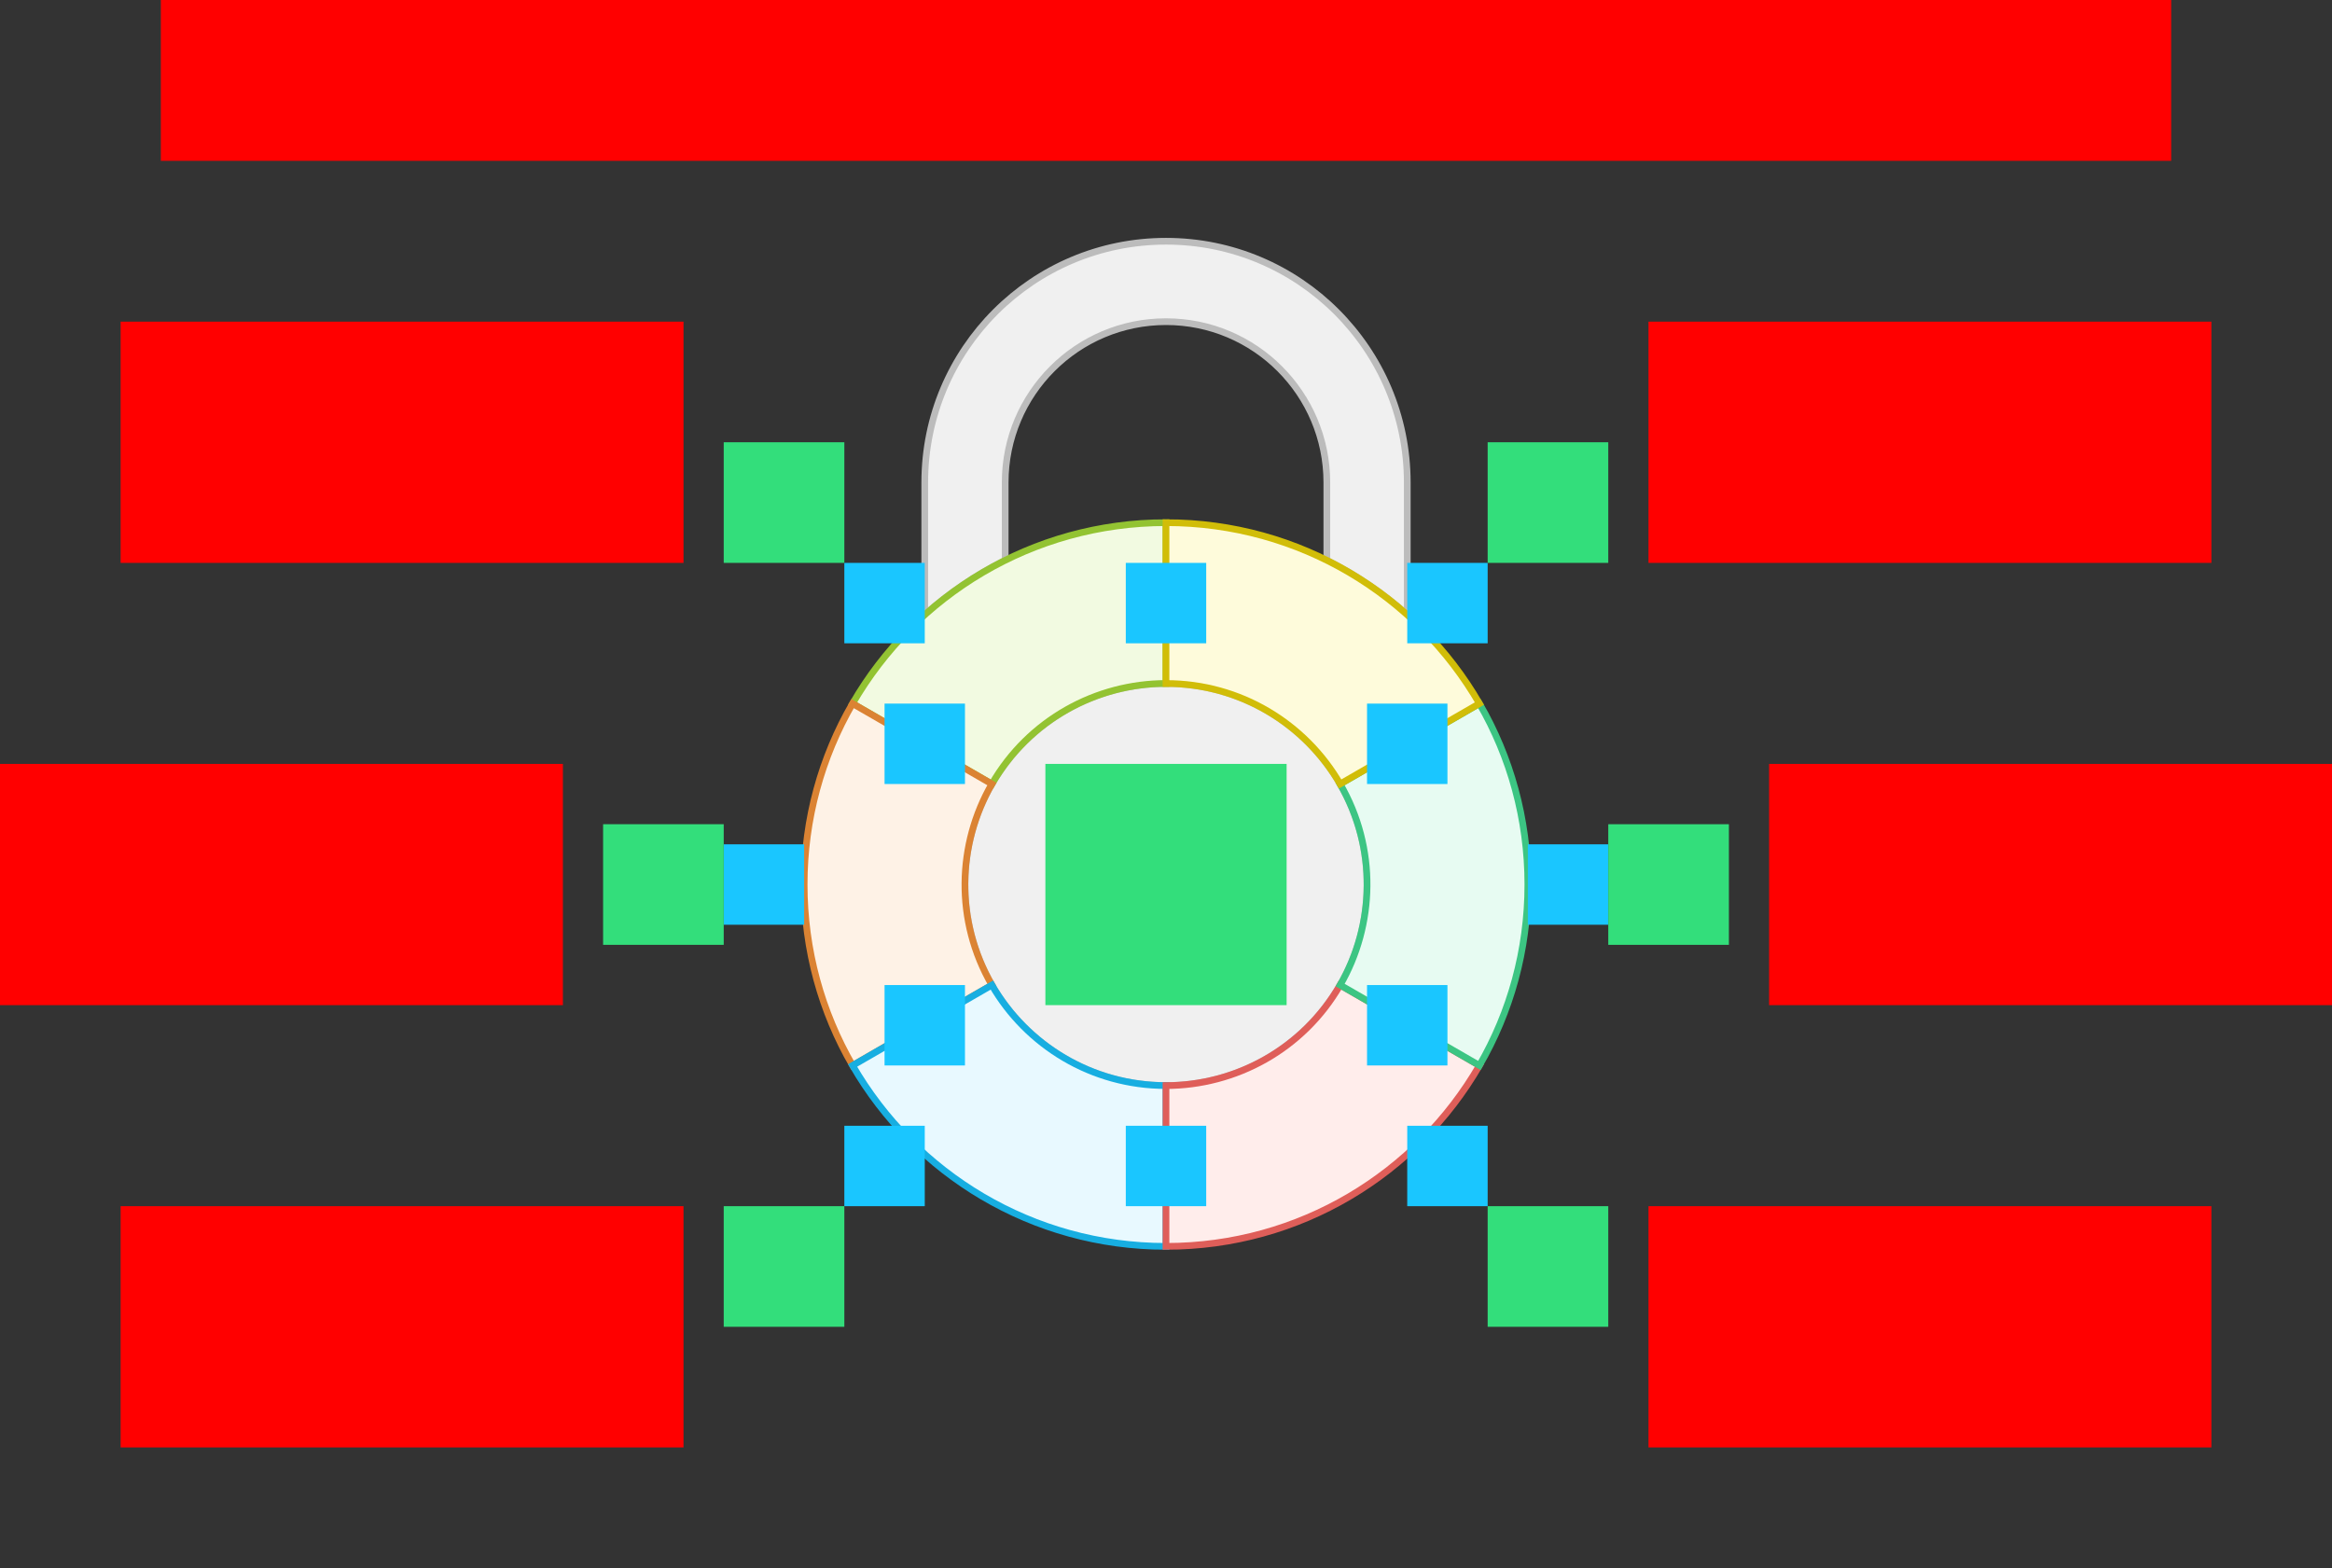 <svg xmlns="http://www.w3.org/2000/svg" width="696" height="468"><rect width="100%" height="100%" fill="#333333" stroke="none"/>    <g id="pillars-lock-icons-v1--family--6">        <g id="lines">            <g id="g-0">                <ellipse id="cr-big" stroke="#bcbcbc" fill="#f0f0f0" stroke-width="2" stroke-linejoin="miter"  transform="translate(288, 204)" cx="60" cy="60" rx="60" ry="60"></ellipse>
                <g id="cu" >                    <path id="vector" transform="translate(276, 72)" fill="#f0f0f0" d="M72.003 0 C111.77 0 144.007 32.237 144.007 72.003 L144.007 111.507 C136.809 105.064 128.742 99.572 120.003 95.23 L120.003 72.003 C120.003 45.494 98.513 24.003 72.003 24.003 C45.494 24.003 24.003 45.494 24.003 72.003 L24.003 95.23 C15.265 99.572 7.198 105.064 0 111.507 L0 72.003 C0 32.237 32.237 0 72.003 0 Z"></path>
                    <path id="vector_1" transform="translate(276, 72)" fill="none" stroke="#bcbcbc" stroke-width="2" stroke-linejoin="miter" stroke-linecap="none" stroke-miterlimit="4"  d="M 72.003 0 C 111.77 0 144.007 32.237 144.007 72.003 L 144.007 111.507 C 136.809 105.064 128.742 99.572 120.003 95.23 L 120.003 72.003 C 120.003 45.494 98.513 24.003 72.003 24.003 C 45.494 24.003 24.003 45.494 24.003 72.003 L 24.003 95.23 C 15.265 99.572 7.198 105.064 0 111.507 L 0 72.003 C 0 32.237 32.237 0 72.003 0 Z"></path></g></g>
            <g id="g-6">                <g id="cu_3" >                    <path id="cu_1" transform="translate(254.452, 155.996)" fill="#f2fae1" d="M93.548 0 C93.548 0 93.548 0 93.548 0 C53.575 0 18.675 21.716 0 53.993 L41.587 78.004 C52.69 58.772 72.832 48.013 93.548 47.994 L93.548 0 Z"></path>
                    <path id="cu_2" transform="translate(254.452, 155.996)" fill="none" stroke="#93c332" stroke-width="2" stroke-linejoin="miter" stroke-linecap="none" stroke-miterlimit="4"  d="M 93.548 0 C 93.548 0 93.548 0 93.548 0 C 53.575 0 18.675 21.716 0 53.993 L 41.587 78.004 C 52.69 58.772 72.832 48.013 93.548 47.994 L 93.548 0 Z"></path></g></g>
            <g id="g-5">                <g id="cu_6" >                    <path id="cu_4" transform="translate(240, 209.989)" fill="#fef2e6" d="M14.455 108.018 C5.262 92.13 0 73.683 0 54.007 C0 34.332 5.261 15.887 14.452 0 L56.03 24.005 C45.688 41.956 44.935 64.779 56.038 84.01 L14.455 108.018 Z"></path>
                    <path id="cu_5" transform="translate(240, 209.989)" fill="none" stroke="#db8333" stroke-width="2" stroke-linejoin="miter" stroke-linecap="none" stroke-miterlimit="4"  d="M 14.455 108.018 C 5.262 92.13 0 73.683 0 54.007 C 0 34.332 5.261 15.887 14.452 0 L 56.03 24.005 C 45.688 41.956 44.935 64.779 56.038 84.01 L 14.455 108.018 Z"></path></g></g>
            <g id="g-4">                <g id="cu_9" >                    <path id="cu_7" transform="translate(254.455, 294.005)" fill="#e8f9ff" d="M93.545 77.992 C93.545 77.992 93.545 77.992 93.545 77.992 C53.575 77.992 18.675 56.278 0 24.003 L41.575 0 C51.95 17.931 71.338 29.995 93.545 29.995 L93.545 77.992 Z"></path>
                    <path id="cu_8" transform="translate(254.455, 294.005)" fill="none" stroke="#17aee1" stroke-width="2" stroke-linejoin="miter" stroke-linecap="none" stroke-miterlimit="4"  d="M 93.545 77.992 C 93.545 77.992 93.545 77.992 93.545 77.992 C 53.575 77.992 18.675 56.278 0 24.003 L 41.575 0 C 51.95 17.931 71.338 29.995 93.545 29.995 L 93.545 77.992 Z"></path></g></g>
            <g id="g-3">                <g id="cu_12" >                    <path id="cu_10" transform="translate(348, 294)" fill="#ffedeb" d="M93.545 24.008 C74.869 56.283 39.97 77.996 0 77.996 L0 30.01 C20.716 29.991 40.858 19.231 51.962 0 L93.545 24.008 Z"></path>
                    <path id="cu_11" transform="translate(348, 294)" fill="none" stroke="#df5e59" stroke-width="2" stroke-linejoin="miter" stroke-linecap="none" stroke-miterlimit="4"  d="M 93.545 24.008 C 74.869 56.283 39.97 77.996 0 77.996 L 0 30.01 C 20.716 29.991 40.858 19.231 51.962 0 L 93.545 24.008 Z"></path></g></g>
            <g id="g-2">                <g id="cu_15" >                    <path id="cu_13" transform="translate(399.961, 209.99)" fill="#e7fbf2" d="M41.583 108.018 C50.777 92.13 56.039 73.683 56.039 54.006 C56.039 34.332 50.778 15.887 41.587 0 L0 24.01 C11.103 43.241 10.35 66.064 0.009 84.015 L41.583 108.018 Z"></path>
                    <path id="cu_14" transform="translate(399.961, 209.99)" fill="none" stroke="#3cc583" stroke-width="2" stroke-linejoin="miter" stroke-linecap="none" stroke-miterlimit="4"  d="M 41.583 108.018 C 50.777 92.13 56.039 73.683 56.039 54.006 C 56.039 34.332 50.778 15.887 41.587 0 L 0 24.01 C 11.103 43.241 10.35 66.064 0.009 84.015 L 41.583 108.018 Z"></path></g></g>
            <g id="g-1">                <g id="cu_18" >                    <path id="cu_16" transform="translate(348, 155.996)" fill="#fefbdb" d="M93.548 53.994 C74.873 21.716 39.973 0 2.6038e-6 0 L0 48.004 C22.206 48.004 41.595 60.068 51.97 77.999 L93.548 53.994 Z"></path>
                    <path id="cu_17" transform="translate(348, 155.996)" fill="none" stroke="#d1bd08" stroke-width="2" stroke-linejoin="miter" stroke-linecap="none" stroke-miterlimit="4"  d="M 93.548 53.994 C 74.873 21.716 39.973 0 0 0 L 0 48.004 C 22.206 48.004 41.595 60.068 51.97 77.999 L 93.548 53.994 Z"></path></g></g></g>
        <path id="tx-rb-6" transform="matrix(1, -5.551115123125783e-17, 5.551115123125783e-17, 1, 36, 96)" fill="#ff00001a" d="M0 0 L168 0 L168 72 L0 72 L0 0 Z"></path>
        <path id="tx-rc-5" transform="matrix(1, -5.551115123125783e-17, 5.551115123125783e-17, 1, 0, 228)" fill="#ff00001a" d="M0 0 L168 0 L168 72 L0 72 L0 0 Z"></path>
        <path id="tx-rt-4" transform="matrix(1, -5.551115123125783e-17, 5.551115123125783e-17, 1, 36, 360)" fill="#ff00001a" d="M0 0 L168 0 L168 72 L0 72 L0 0 Z"></path>
        <path id="tx-lt-3" transform="matrix(1, -5.551115123125783e-17, 5.551115123125783e-17, 1, 492, 360)" fill="#ff00001a" d="M0 0 L168 0 L168 72 L0 72 L0 0 Z"></path>
        <path id="tx-lc-2" transform="translate(528, 228)" fill="#ff00001a" d="M0 0 L168 0 L168 72 L0 72 L0 0 Z"></path>
        <path id="tx-lb-1" transform="matrix(1, -5.551115123125783e-17, 5.551115123125783e-17, 1, 492, 96)" fill="#ff00001a" d="M0 0 L168 0 L168 72 L0 72 L0 0 Z"></path>
        <path id="tx-cb-end" transform="matrix(1, -1.6081230200044232e-16, 1.6081230200044232e-16, 1, 48, 0)" fill="#ff00001a" d="M0 0 L600 0 L600 48 L0 48 L0 0 Z"></path>
        <rect id="bt-cc-remove-6" fill="#1ac6ff33" transform="matrix(1, 1.1102230246251565e-16, -1.1102230246251565e-16, 1, 252, 168)" width="24" height="24" rx="0" ry="0"></rect>
        <rect id="bt-cc-remove-5" fill="#1ac6ff33" transform="matrix(1, 5.551115123125783e-17, -5.551115123125783e-17, 1, 216, 252)" width="24" height="24" rx="0" ry="0"></rect>
        <rect id="bt-cc-remove-4" fill="#1ac6ff33" transform="matrix(1, -5.551115123125783e-17, 5.551115123125783e-17, 1, 252, 336)" width="24" height="24" rx="0" ry="0"></rect>
        <rect id="bt-cc-remove-3" fill="#1ac6ff33" transform="matrix(1, 1.1102230246251565e-16, -1.1102230246251565e-16, 1, 420, 336)" width="24" height="24" rx="0" ry="0"></rect>
        <rect id="bt-cc-remove-2" fill="#1ac6ff33" transform="matrix(1, 5.551115123125783e-17, -5.551115123125783e-17, 1, 456, 252)" width="24" height="24" rx="0" ry="0"></rect>
        <rect id="bt-cc-remove-1" fill="#1ac6ff33" transform="matrix(1, -5.551115123125783e-17, 5.551115123125783e-17, 1, 420, 168)" width="24" height="24" rx="0" ry="0"></rect>
        <rect id="bt-cc-add-7" fill="#1ac6ff33" transform="translate(336, 168)" width="24" height="24" rx="0" ry="0"></rect>
        <path id="bt-cc-add-6" transform="translate(264, 210)" fill="#1ac6ff33" d="M0 0 L24 0 L24 24 L0 24 L0 0 Z"></path>
        <rect id="bt-cc-add-5" fill="#1ac6ff33" transform="matrix(1, 5.551115123125783e-17, -5.551115123125783e-17, 1, 264, 294)" width="24" height="24" rx="0" ry="0"></rect>
        <rect id="bt-cc-add-4" fill="#1ac6ff33" transform="translate(336, 336)" width="24" height="24" rx="0" ry="0"></rect>
        <rect id="bt-cc-add-3" fill="#1ac6ff33" transform="translate(408, 294)" width="24" height="24" rx="0" ry="0"></rect>
        <rect id="bt-cc-add-2" fill="#1ac6ff33" transform="matrix(1, 5.551115123125783e-17, -5.551115123125783e-17, 1, 408, 210)" width="24" height="24" rx="0" ry="0"></rect>
        <path id="ic-cc-end" transform="matrix(1, -5.551115123125783e-17, 5.551115123125783e-17, 1, 312, 227.996)" fill="#33de7b1a" d="M0 0 L72 0 L72 72 L0 72 L0 0 Z"></path>
        <path id="ic-cc-6" transform="translate(216, 132)" fill="#33de7b1a" d="M0 0 L36 0 L36 36 L0 36 L0 0 Z"></path>
        <path id="ic-cc-5" transform="matrix(1, -1.6653345369377348e-16, 1.6653345369377348e-16, 1, 180, 245.996)" fill="#33de7b1a" d="M0 0 L36 0 L36 36 L0 36 L0 0 Z"></path>
        <path id="ic-cc-4" transform="matrix(1, -1.6653345369377348e-16, 1.6653345369377348e-16, 1, 216, 360)" fill="#33de7b1a" d="M0 0 L36 0 L36 36 L0 36 L0 0 Z"></path>
        <path id="ic-cc-3" transform="translate(444, 360)" fill="#33de7b1a" d="M0 0 L36 0 L36 36 L0 36 L0 0 Z"></path>
        <path id="ic-cc-2" transform="matrix(1, -5.551115123125783e-17, 5.551115123125783e-17, 1, 480, 246)" fill="#33de7b1a" d="M0 0 L36 0 L36 36 L0 36 L0 0 Z"></path>
        <path id="ic-cc-1" transform="matrix(1, 1.1102230246251565e-16, -1.1102230246251565e-16, 1, 444, 132)" fill="#33de7b1a" d="M0 0 L36 0 L36 36 L0 36 L0 0 Z"></path></g></svg>